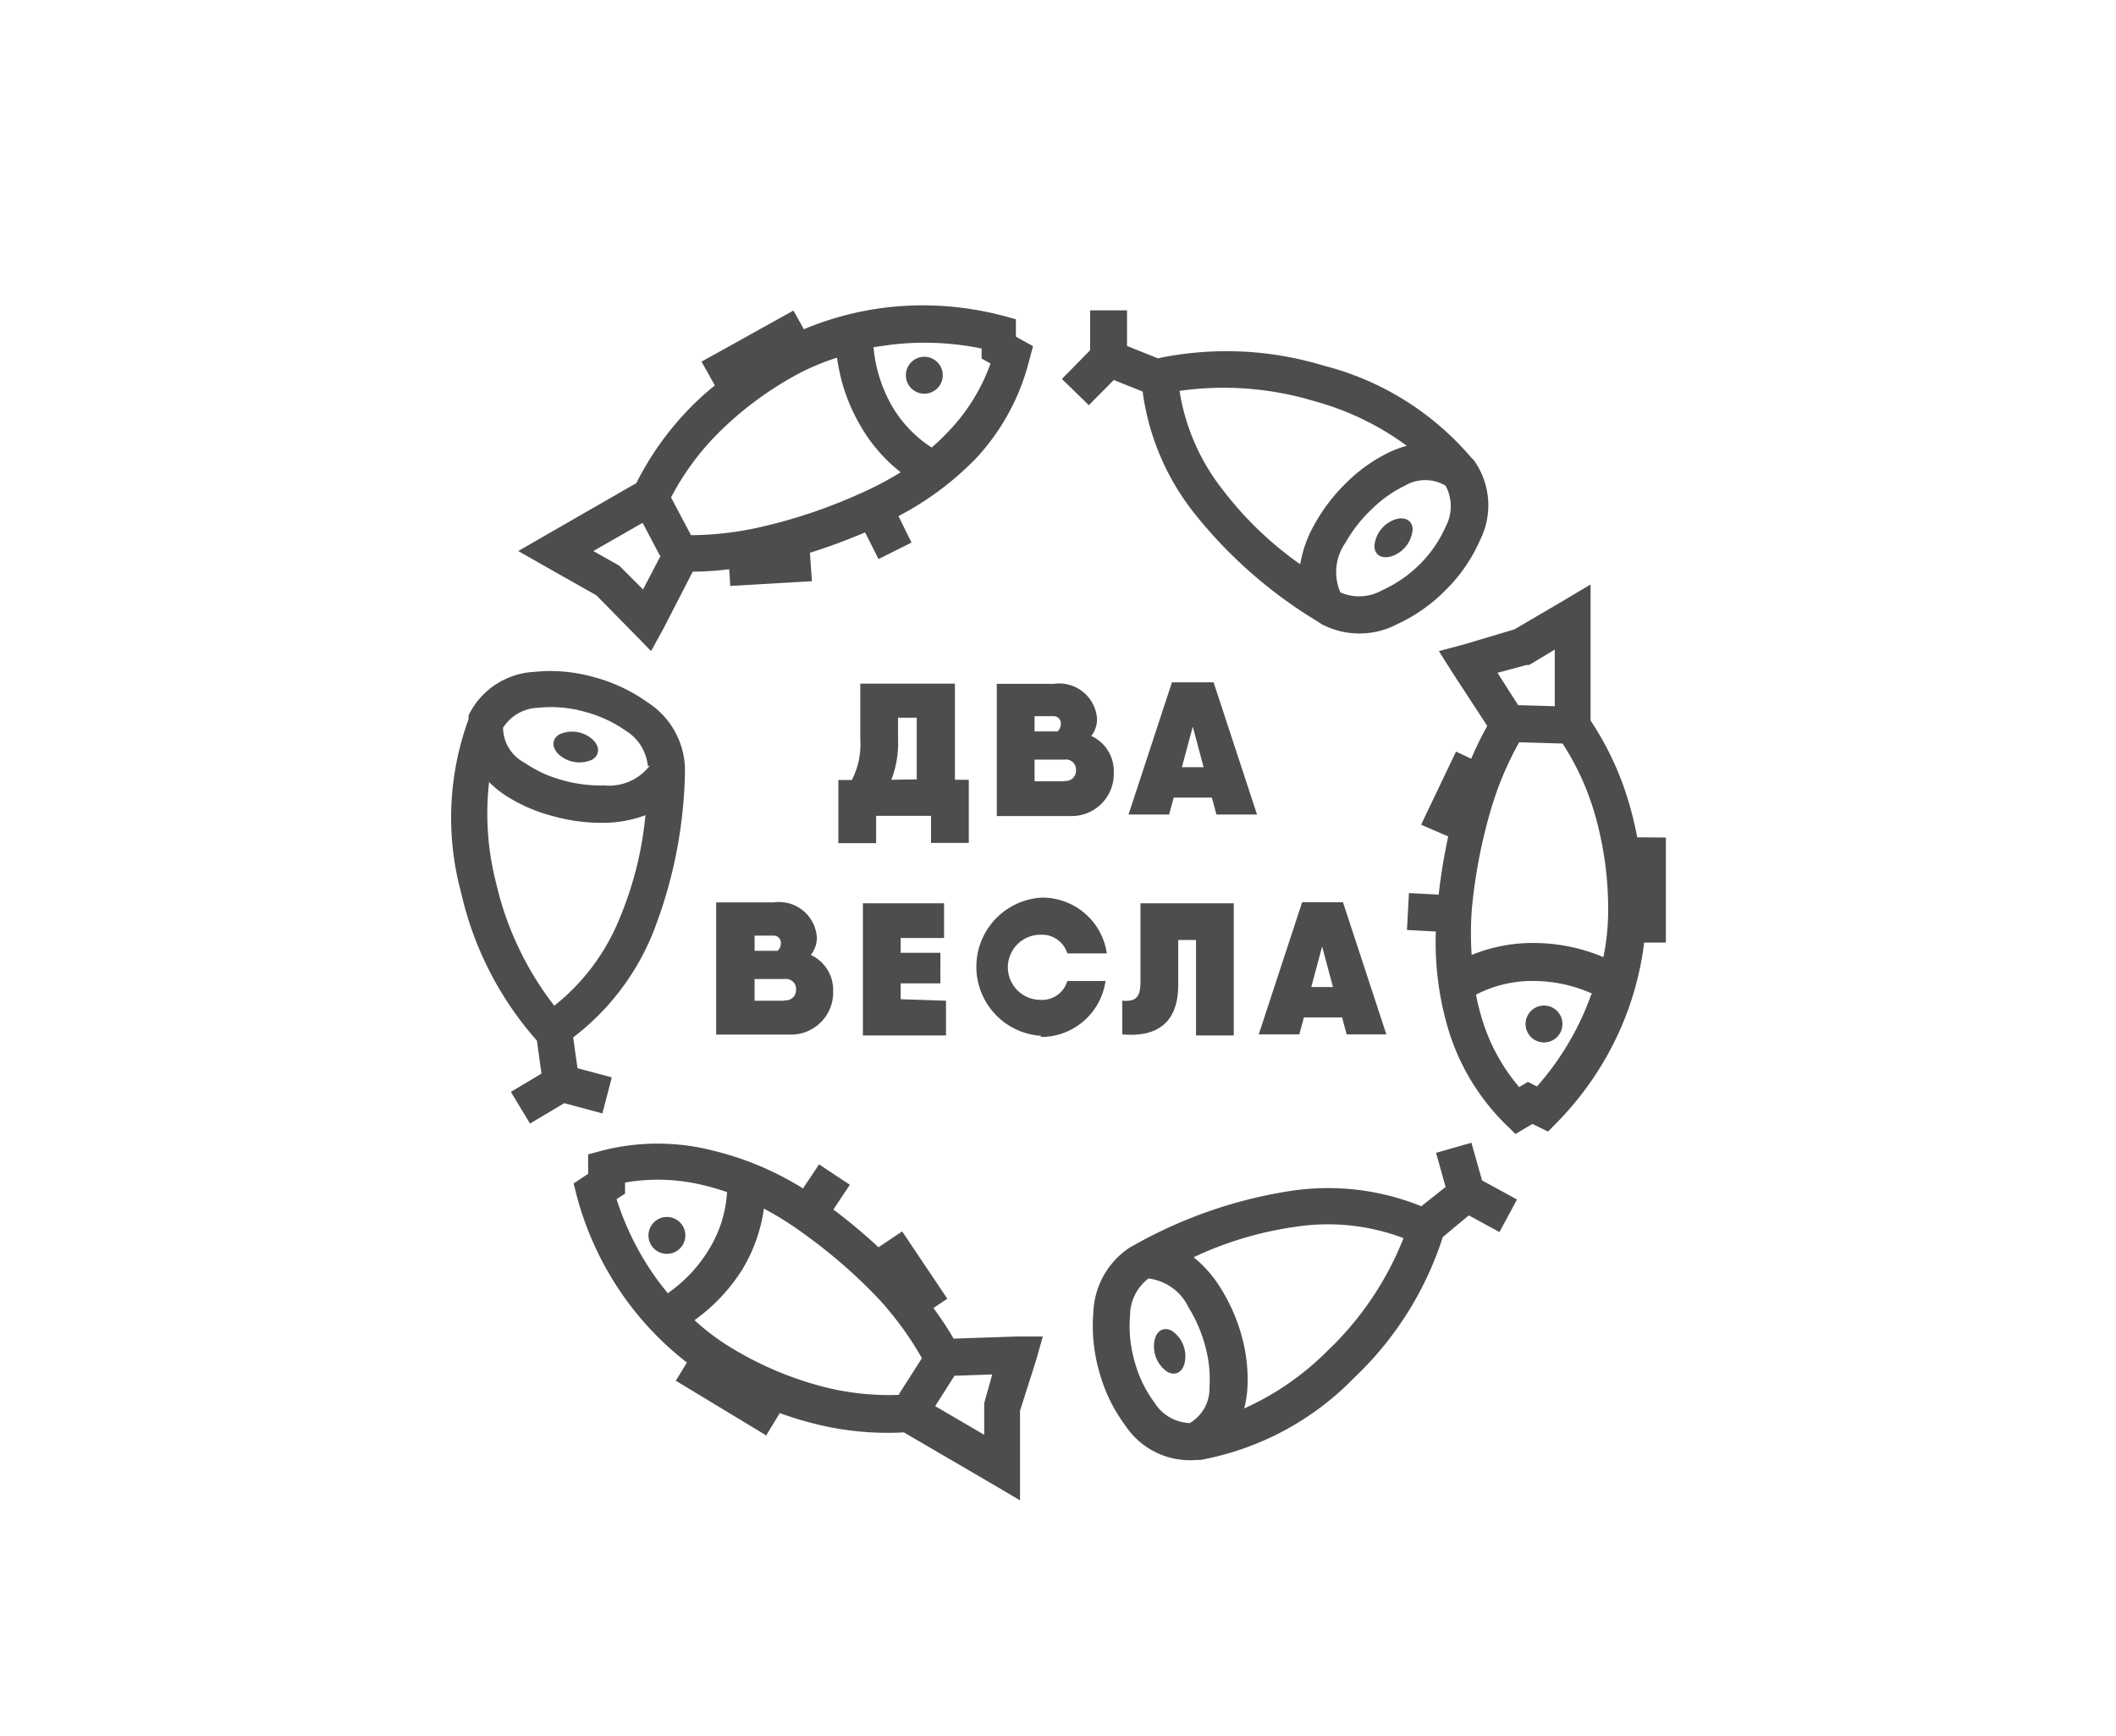 <svg id="Слой_1" data-name="Слой 1" xmlns="http://www.w3.org/2000/svg" width="97.5" height="80" viewBox="0 0 97.5 80"><defs><style>.cls-1{fill:#fff;}.cls-2{fill:#4d4d4f;fill-rule:evenodd;}</style></defs><title>logo_spyguestinrest_2vesla</title><rect class="cls-1" width="97.5" height="80"/><path class="cls-2" d="M44,35.93V31.5H39.64v2.56a3.58,3.58,0,0,1-.39,1.88h-.62v2.91h1.74V37.59H42.9v1.25h1.74V35.93Zm-8.71,30.2-4.15-2.51.51-.84A14.24,14.24,0,0,1,28.93,60a14.49,14.49,0,0,1-2.35-4.88l-.15-.59.51-.34.16-.1v-.9l.63-.17a10.3,10.3,0,0,1,5.14,0A14,14,0,0,1,37,54.76l.74-1.11,1.42.94-.76,1.14a27,27,0,0,1,2.08,1.74l1.09-.73,2.08,3.1-.64.43a14.67,14.67,0,0,1,.93,1.41l2.94-.1,1.17,0-.32,1.13L47,65v4.13l-1.29-.76L41.65,66a13.84,13.84,0,0,1-4.28-.44q-.73-.19-1.44-.45l-.65,1.07ZM30,57.36a.85.85,0,1,0,.3-1.17.85.85,0,0,0-.3,1.17Zm14,6-.91,1.43,2.26,1.32V64.77l0-.12.37-1.32L44,63.39Zm-2.58.88,1.06-1.66a15,15,0,0,0-2-2.74,24.11,24.11,0,0,0-3.45-3,14.93,14.93,0,0,0-1.83-1.15,7.45,7.45,0,0,1-1,2.81A8.33,8.33,0,0,1,32,60.83a10.73,10.73,0,0,0,1.74,1.3,15.84,15.84,0,0,0,4.09,1.74,12.18,12.18,0,0,0,3.62.4ZM30.78,59.58a6.65,6.65,0,0,0,1.88-2,5.65,5.65,0,0,0,.84-2.65,10.66,10.66,0,0,0-1.05-.31,8.72,8.72,0,0,0-3.65-.13V55l-.39.25h0A13,13,0,0,0,30.31,59q.23.31.48.61ZM27.29,35c.38-.23.35-.68-.07-1a1.42,1.42,0,0,0-1.45-.16c-.38.23-.35.68.07,1a1.42,1.42,0,0,0,1.45.16Zm.46,16.3L26,50.83l-1.58.94-.88-1.46,1.41-.84-.21-1.52a15.4,15.4,0,0,1-3.49-6.81,13.2,13.2,0,0,1,.34-8l0-.09,0-.09a3.57,3.57,0,0,1,3-2,7.36,7.36,0,0,1,2.74.23,7.58,7.58,0,0,1,2.49,1.16,3.74,3.74,0,0,1,1.74,3h0q0,.14,0,.27h0A21.28,21.28,0,0,1,30.08,43a11.44,11.44,0,0,1-3.67,4.8l.2,1.42,1.58.42-.43,1.65ZM22.54,36a12.88,12.88,0,0,0,.33,4.73,14.48,14.48,0,0,0,2.67,5.61,9.82,9.82,0,0,0,3-4,16.22,16.22,0,0,0,1.2-4.78,5.52,5.52,0,0,1-1.83.35,8.23,8.23,0,0,1-2.48-.32,7.36,7.36,0,0,1-2.23-1,5.16,5.16,0,0,1-.65-.54Zm7.39-.71a2.36,2.36,0,0,1-2.09.9,6.47,6.47,0,0,1-1.95-.25,5.65,5.65,0,0,1-1.71-.79,1.84,1.84,0,0,1-1-1.62,2,2,0,0,1,1.65-.92,5.61,5.61,0,0,1,2.09.18,5.88,5.88,0,0,1,1.93.89,2.15,2.15,0,0,1,1,1.61Zm46.83,3.3,0,4.84h-1a14.24,14.24,0,0,1-1,3.76,14.49,14.49,0,0,1-3,4.51l-.43.44-.55-.27-.17-.08-.21.12-.57.34-.47-.46a10.3,10.3,0,0,1-2.64-4.41,14,14,0,0,1-.56-4.46l-1.33-.07.09-1.7,1.37.07a27,27,0,0,1,.44-2.68L65.48,38l1.61-3.37.7.33a14.7,14.7,0,0,1,.74-1.51L66.93,31l-.63-1,1.13-.3L69.78,29,72,27.7l1.29-.77v1.5l0,4.77a13.84,13.84,0,0,1,1.8,3.91q.21.73.35,1.47Zm-4.87,9a.85.85,0,1,0-1.15.34.85.85,0,0,0,1.15-.34ZM69.94,32.49l1.7.05V29.93l-1.08.65-.1.06-.12,0L69,31l.94,1.47ZM72,34.26l-2-.06a15,15,0,0,0-1.32,3.16,24.12,24.12,0,0,0-.86,4.52A14.93,14.93,0,0,0,67.81,44a7.45,7.45,0,0,1,2.94-.55,8.33,8.33,0,0,1,3.13.65A10.73,10.73,0,0,0,74.1,42a15.84,15.84,0,0,0-.59-4.4A12.18,12.18,0,0,0,72,34.26ZM73.4,45.8a6.65,6.65,0,0,0-2.68-.6,5.65,5.65,0,0,0-2.71.63,10.66,10.66,0,0,0,.26,1.06A8.72,8.72,0,0,0,70,50.09h0l.4-.24.42.21h0a13,13,0,0,0,2.23-3.54q.15-.36.28-.72ZM54,61.32c-.39-.21-.76,0-.82.56a1.42,1.42,0,0,0,.61,1.33c.39.21.76,0,.82-.56A1.42,1.42,0,0,0,54,61.32Zm13.79-8.7.5,1.77,1.61.88-.81,1.5L67.68,56l-1.2,1a15.4,15.4,0,0,1-4.08,6.48,13.2,13.2,0,0,1-7.09,3.79l-.09,0h-.09a3.57,3.57,0,0,1-3.28-1.59,7.36,7.36,0,0,1-1.2-2.48,7.59,7.59,0,0,1-.27-2.74,3.74,3.74,0,0,1,1.71-3h0l.24-.13h0a21.28,21.28,0,0,1,7.16-2.46,11.44,11.44,0,0,1,6,.71l1.12-.89-.44-1.57,1.64-.47ZM57.3,64.91a12.88,12.88,0,0,0,3.9-2.7,14.48,14.48,0,0,0,3.47-5.16,9.82,9.82,0,0,0-5-.52A16.22,16.22,0,0,0,55,57.93a5.52,5.52,0,0,1,1.23,1.4,8.23,8.23,0,0,1,1,2.29,7.37,7.37,0,0,1,.24,2.45,5.16,5.16,0,0,1-.14.83Zm-4.37-6a2.36,2.36,0,0,1,1.84,1.34,6.47,6.47,0,0,1,.77,1.8,5.65,5.65,0,0,1,.19,1.87,1.84,1.84,0,0,1-.91,1.65,2,2,0,0,1-1.63-.95,5.62,5.62,0,0,1-.91-1.89,5.88,5.88,0,0,1-.21-2.12,2.15,2.15,0,0,1,.86-1.71ZM32.33,16.66l4.23-2.35.48.86a14.24,14.24,0,0,1,3.78-1,14.49,14.49,0,0,1,5.4.38l.59.16,0,.61v.19l.21.12.58.32-.17.63A10.3,10.3,0,0,1,45,21.09a14,14,0,0,1-3.6,2.69L42,25l-1.52.76-.62-1.23a27,27,0,0,1-2.54.94l.09,1.31L33.65,27l-.05-.77a14.7,14.7,0,0,1-1.68.11L30.55,29,30,30l-.82-.84-1.7-1.73-2.3-1.3-1.3-.74,1.3-.75,4.14-2.38a13.84,13.84,0,0,1,2.51-3.5q.53-.54,1.11-1l-.61-1.09Zm10.24-.22a.85.85,0,1,0,.87.83.85.85,0,0,0-.87-.83ZM30.4,25.59l-.79-1.5-2.27,1.3,1.1.62.1.06.09.09,1,1,.81-1.55Zm.52-2.67.92,1.74a15,15,0,0,0,3.4-.42,24.11,24.11,0,0,0,4.35-1.48,14.92,14.92,0,0,0,1.91-1,7.45,7.45,0,0,1-1.93-2.28,8.33,8.33,0,0,1-1-3,10.73,10.73,0,0,0-2,.86A15.84,15.84,0,0,0,33.05,20a12.18,12.18,0,0,0-2.14,2.94ZM40.25,16a6.65,6.65,0,0,0,.8,2.62,5.65,5.65,0,0,0,1.88,2,10.63,10.63,0,0,0,.79-.76,8.72,8.72,0,0,0,1.92-3.11h0l-.41-.23,0-.46v0A13,13,0,0,0,41,15.89l-.77.11Zm23.08,9.16c0,.45.41.64.9.43a1.42,1.42,0,0,0,.86-1.19c0-.45-.41-.64-.9-.43a1.42,1.42,0,0,0-.86,1.19ZM48.95,17.48l1.22,1.19,1.15-1.16,1.33.53A11.44,11.44,0,0,0,55,23.61a21.28,21.28,0,0,0,5.67,5h0l.23.15h0a3.74,3.74,0,0,0,3.48,0,7.59,7.59,0,0,0,2.25-1.59,7.35,7.35,0,0,0,1.56-2.27,3.57,3.57,0,0,0-.24-3.64l-.06-.08-.07-.06A13.2,13.2,0,0,0,61,16.85a15.4,15.4,0,0,0-7.65-.34l-1.42-.57,0-1.64-1.7,0,0,1.84-1.29,1.31Zm15.87,3.06a5.18,5.18,0,0,0-.79.29,7.37,7.37,0,0,0-2,1.42,8.24,8.24,0,0,0-1.51,2A5.52,5.52,0,0,0,59.91,26a16.21,16.21,0,0,1-3.56-3.42,9.82,9.82,0,0,1-2-4.57,14.48,14.48,0,0,1,6.2.47,12.88,12.88,0,0,1,4.27,2.06Zm-3.05,6.76a2.15,2.15,0,0,0,1.91-.1A5.88,5.88,0,0,0,65.42,26a5.62,5.62,0,0,0,1.19-1.73,2,2,0,0,0,0-1.89,1.84,1.84,0,0,0-1.88,0,5.65,5.65,0,0,0-1.53,1.09A6.47,6.47,0,0,0,62,25a2.36,2.36,0,0,0-.25,2.27Zm-20.7,8.63a4.67,4.67,0,0,0,.31-1.86v-1h.86v2.84Zm9.2-2a1.28,1.28,0,0,0,.28-.81,1.75,1.75,0,0,0-2-1.61H45.93v6.09h3.39a1.94,1.94,0,0,0,2-2,1.78,1.78,0,0,0-1.06-1.7ZM48.55,33a.33.33,0,0,1,.33.36.47.47,0,0,1-.15.34H47.67V33Zm.5,3H47.67v-1h1.39a.46.46,0,0,1,.52.49.47.47,0,0,1-.53.49Zm7,1.53h1.87l-2-6.09H54l-2,6.09h1.87l.21-.78h1.76l.21.78Zm-1.59-2.18.5-1.87.5,1.87ZM37.36,44a1.28,1.28,0,0,0,.28-.81,1.75,1.75,0,0,0-2-1.61H33v6.09h3.39a1.94,1.94,0,0,0,2-2A1.78,1.78,0,0,0,37.36,44Zm-1.71-.89a.33.33,0,0,1,.33.36.47.47,0,0,1-.15.34H34.77v-.7Zm.5,3H34.77v-1h1.39a.46.46,0,0,1,.52.49.47.47,0,0,1-.53.49Zm5.35-.07v-.73h1.83V43.9H41.5v-.68h2v-1.6H39.76v6.09h3.83v-1.6Zm6.44,1.74a3,3,0,0,0,3-2.58H49.18a1.21,1.21,0,0,1-1.24.87,1.48,1.48,0,0,1,0-3,1.22,1.22,0,0,1,1.24.86H51a3,3,0,0,0-3-2.57,3.19,3.19,0,0,0,0,6.37Zm3.77-.12c1.3.12,2.58-.28,2.58-2.28V43.31h.82v4.4h1.74V41.62h-4.3v3.62c0,.76-.25.91-.84.87v1.62Zm10.3,0h1.87l-2-6.09H60l-2,6.09h1.87l.21-.78h1.76l.21.78Zm-1.59-2.18.5-1.87.5,1.87Z"/></svg>